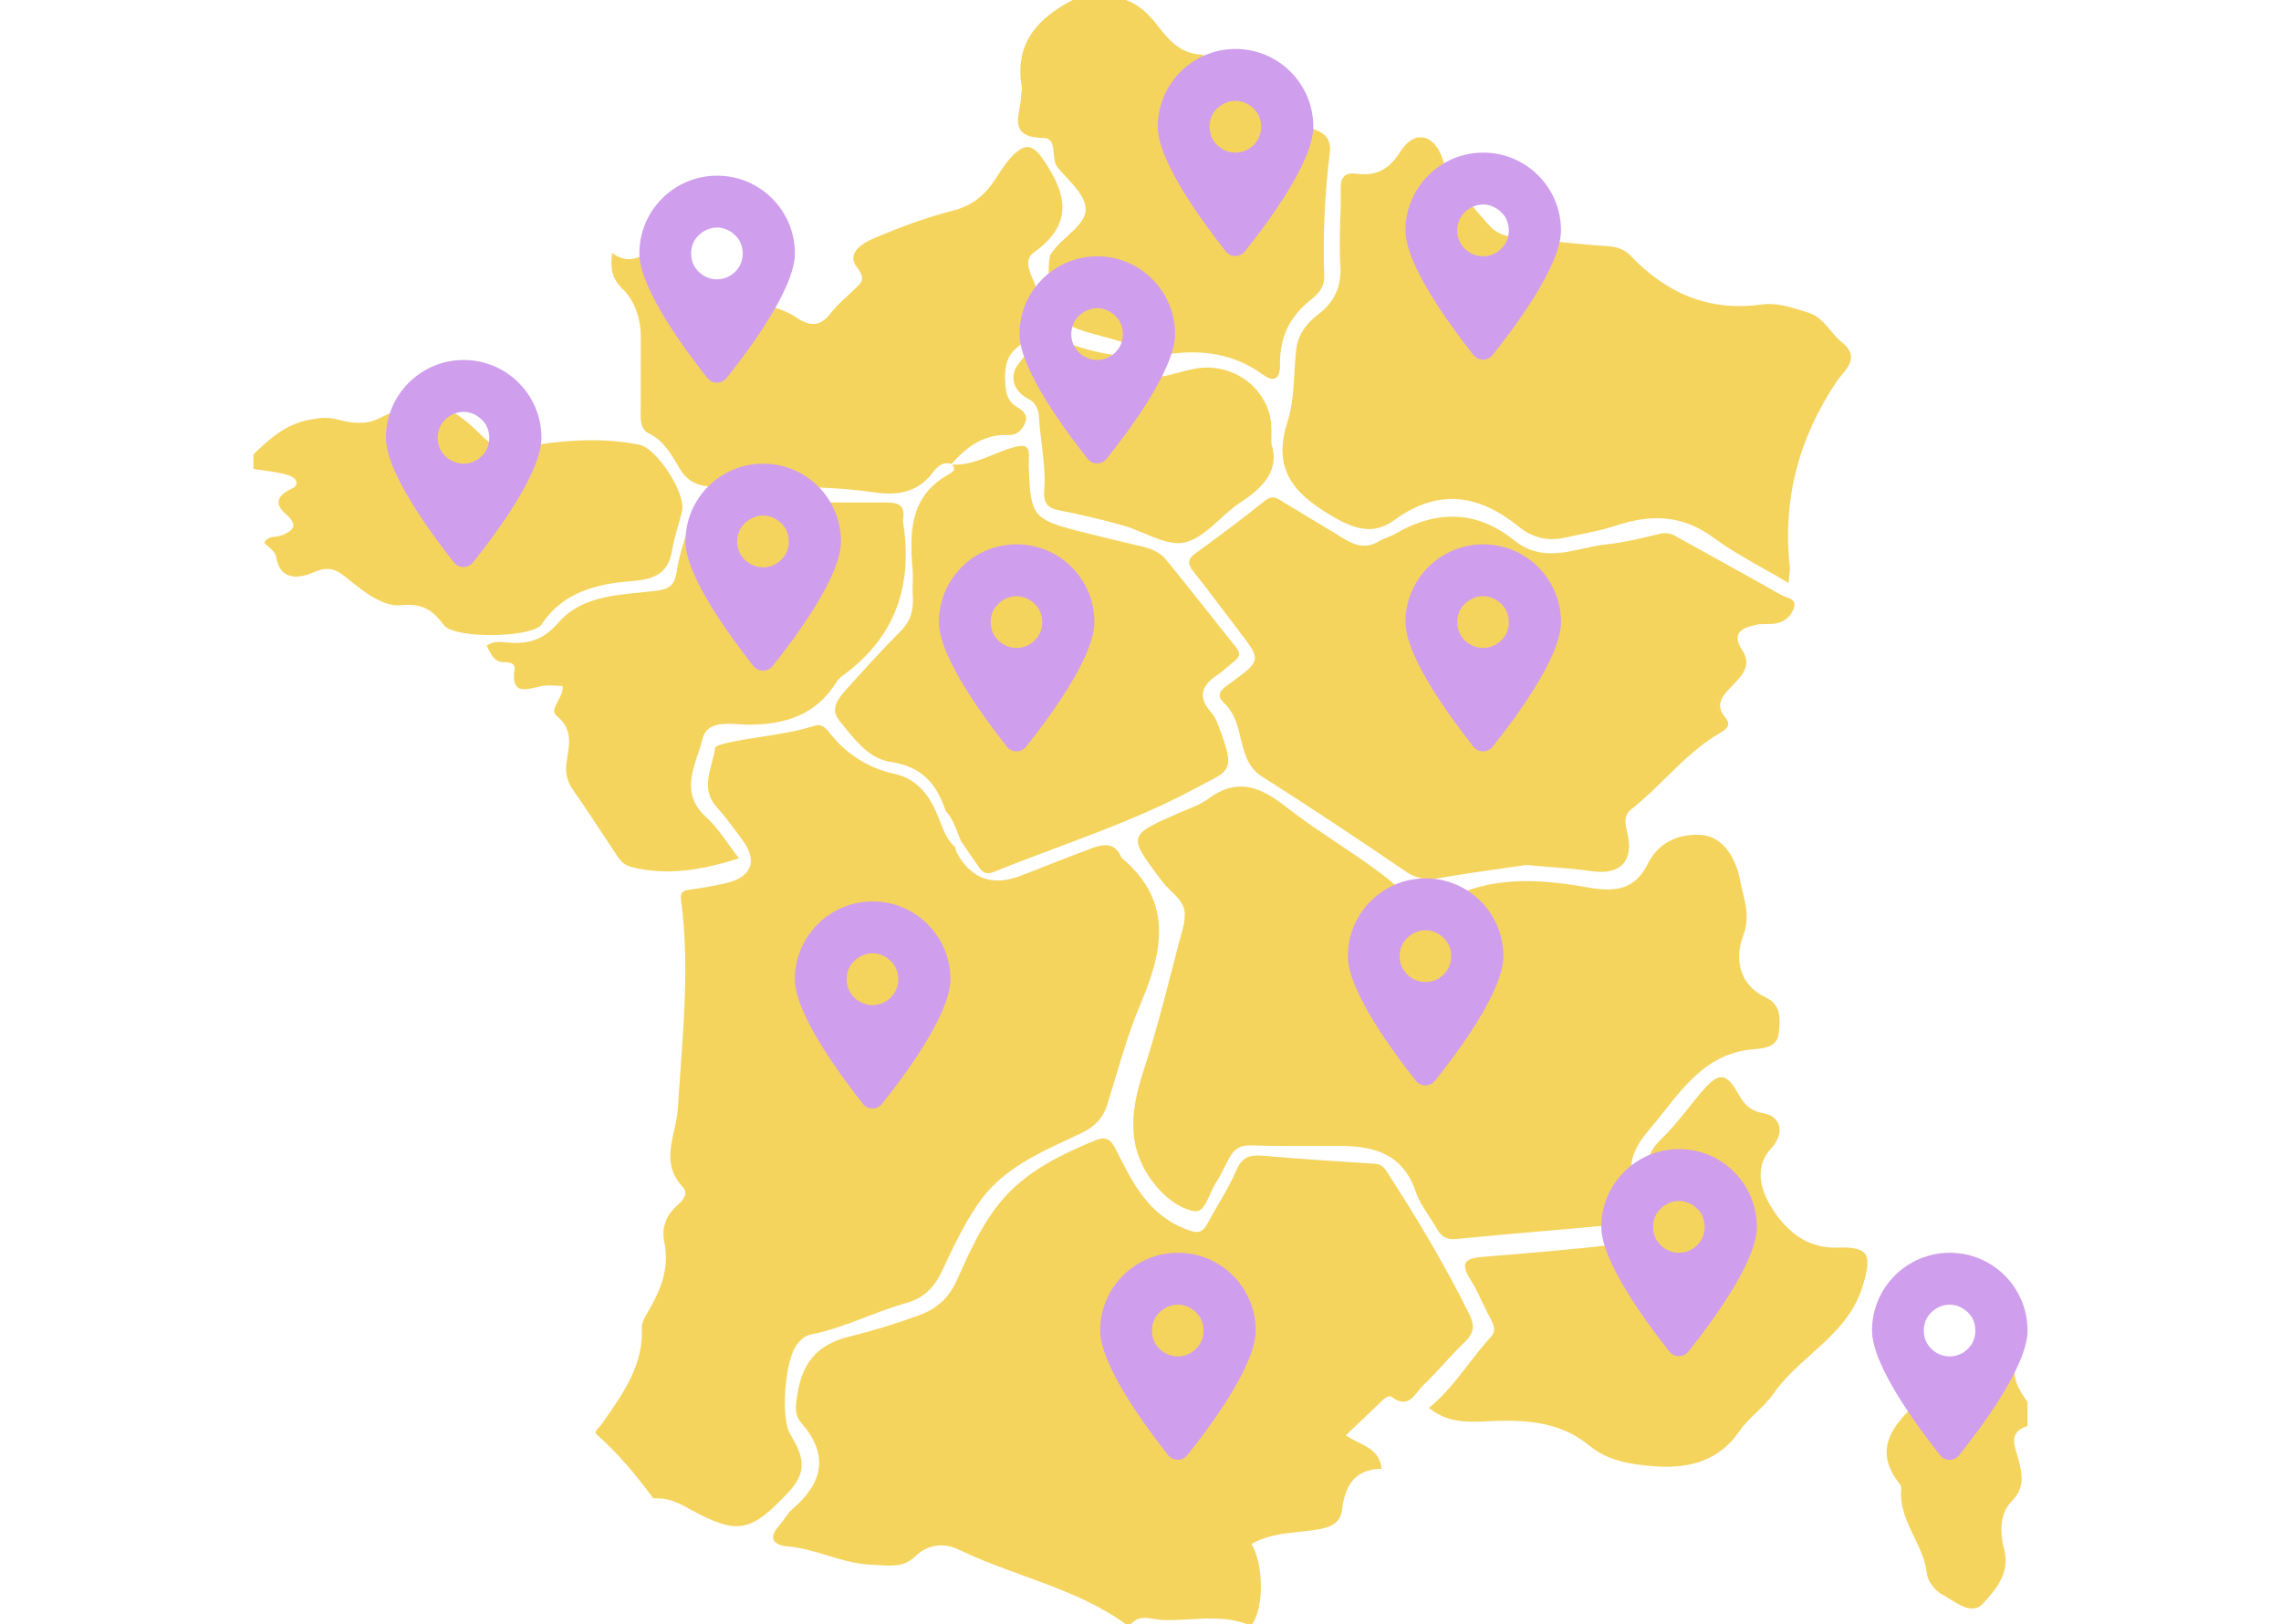 <svg width="396" height="282" viewBox="0 0 396 282" fill="none" xmlns="http://www.w3.org/2000/svg">
<path fill-rule="evenodd" clip-rule="evenodd" d="M177.411 15.231C177.451 15.452 177.403 15.688 177.354 15.925C177.316 16.109 177.277 16.295 177.28 16.476C177.289 17.192 177.148 17.972 177.008 18.749L177.008 18.749C176.54 21.333 176.079 23.884 181.148 23.958C182.699 23.982 182.812 25.237 182.934 26.591C183.019 27.526 183.108 28.509 183.678 29.166C184.06 29.607 184.481 30.059 184.91 30.519L184.91 30.519L184.91 30.519L184.91 30.519C186.601 32.335 188.411 34.279 188.474 36.2C188.536 38.048 186.937 39.505 185.313 40.986C184.495 41.732 183.67 42.484 183.047 43.295C182.975 43.389 182.899 43.48 182.823 43.57C182.719 43.694 182.616 43.818 182.522 43.949C181.47 45.433 182.358 54.262 183.674 55.264C185.883 56.945 188.519 57.639 191.157 58.333C194.078 59.102 197.001 59.872 199.346 61.983C199.491 62.115 199.881 62.031 200.152 61.973L200.165 61.97C206.947 60.51 213.406 60.797 219.289 65.065C221.209 66.46 222.268 65.738 222.22 63.317C222.134 58.735 223.838 54.987 227.503 52.104C228.792 51.089 229.951 49.94 229.896 47.943C229.66 40.833 229.975 33.721 230.846 26.663C231.168 24.19 230.15 23.164 228.031 22.412C221.5 20.087 215.518 16.883 211.03 11.391L210.969 11.316C210.285 10.479 209.528 9.552 208.366 9.469C204.927 9.229 202.904 6.986 201.022 4.51C199.541 2.558 197.844 0.875 195.485 0H186.229C180.033 3.201 176.036 7.66 177.417 15.231H177.411ZM217.259 268.082C219.833 266.566 222.687 266.261 225.525 265.957C226.83 265.817 228.13 265.678 229.399 265.422C231.628 264.97 232.769 263.972 232.989 262.125C233.493 257.916 235.217 255.053 239.852 255.009C239.576 252.277 237.767 251.378 235.826 250.413C235.092 250.049 234.339 249.675 233.644 249.189C233.966 248.882 234.284 248.58 234.599 248.282L235.397 247.525C236.944 246.057 238.41 244.667 239.859 243.259C240.391 242.74 241.111 242.148 241.669 242.565C243.98 244.304 245.116 242.886 246.194 241.541L246.194 241.541C246.478 241.187 246.757 240.839 247.052 240.554C248.277 239.372 249.432 238.118 250.587 236.864C251.801 235.546 253.015 234.227 254.31 232.994C255.894 231.486 256.055 230.145 255.116 228.237C250.981 219.862 246.216 211.857 241.145 204.019C241.077 203.915 241.012 203.81 240.948 203.707C240.433 202.881 239.965 202.129 238.724 202.05C232.204 201.643 225.686 201.202 219.176 200.655C216.978 200.47 215.613 200.87 214.636 203.175C213.782 205.194 212.67 207.102 211.558 209.012L211.558 209.012L211.558 209.012L211.558 209.012L211.558 209.012L211.558 209.013L211.558 209.013L211.557 209.013L211.557 209.013L211.557 209.013L211.557 209.013L211.557 209.013C210.92 210.108 210.282 211.203 209.693 212.319C208.705 214.183 207.848 214.179 205.774 213.365C199.421 210.877 196.691 205.461 193.971 200.064L193.784 199.695L193.641 199.41C192.574 197.303 191.529 197.396 189.835 198.107C183.273 200.867 177.095 203.917 172.655 210C170.099 213.503 168.371 217.297 166.631 221.119C166.43 221.561 166.228 222.005 166.025 222.448C164.653 225.44 162.558 227.286 159.442 228.394C155.571 229.81 151.625 231.017 147.621 232.009C141.683 233.411 139.242 236.8 138.409 242.189L138.391 242.3C138.138 243.919 137.87 245.636 139.074 247.007C143.942 252.55 142.917 257.427 137.593 261.975C137.05 262.439 136.63 263.04 136.208 263.644C135.902 264.082 135.595 264.521 135.241 264.909C133.29 267.046 134.39 268.294 136.598 268.462C139.012 268.643 141.291 269.338 143.581 270.035L143.581 270.035C146.119 270.808 148.669 271.585 151.43 271.673C151.883 271.687 152.325 271.714 152.756 271.74L152.757 271.74C155.064 271.879 157.071 271.999 158.948 270.161C161.142 268.014 164.046 267.874 166.412 269.019C170.012 270.761 173.778 272.134 177.543 273.506L177.544 273.507C183.778 275.779 190.009 278.05 195.485 281.996H196.328C197.484 280.587 198.961 280.838 200.356 281.076L200.356 281.076C200.799 281.151 201.233 281.225 201.646 281.244C203.277 281.319 204.918 281.226 206.558 281.132C209.908 280.941 213.258 280.75 216.525 281.996H217.369C219.429 279.189 219.426 271.621 217.273 268.079L217.259 268.082ZM50.399 84.955C51.037 84.64 51.77 84.279 51.395 83.466V83.462C51.121 82.867 50.079 82.46 49.311 82.286C48.077 82.005 46.819 81.824 45.561 81.643L45.561 81.643L45.561 81.643L45.56 81.642L45.56 81.642L45.56 81.642L45.56 81.642L45.559 81.642L45.559 81.642L45.559 81.642L45.559 81.642L45.558 81.642C45.038 81.567 44.518 81.492 44 81.41V78.894C46.811 76.175 49.623 73.621 53.775 72.865C55.471 72.557 56.85 72.369 58.567 72.827C60.83 73.429 63.439 73.795 65.585 72.738C73.574 68.809 77.266 69.223 83.567 75.576C85.604 77.632 87.342 78.199 90.486 77.652C97.24 76.476 104.186 75.816 111.07 77.235C114.019 77.844 119.076 85.64 118.428 88.629C118.215 89.61 117.934 90.579 117.654 91.546L117.654 91.546L117.654 91.546L117.654 91.546L117.654 91.546L117.654 91.546L117.654 91.546L117.654 91.546L117.653 91.546L117.653 91.546L117.653 91.546C117.278 92.84 116.903 94.132 116.693 95.451C116.007 99.746 113.525 100.587 109.418 100.912C103.641 101.367 97.809 102.81 94.154 108.203C94.086 108.322 94.01 108.442 93.925 108.552C91.861 110.74 78.874 110.918 77.071 108.538C75.103 105.942 73.43 104.705 69.59 105.077C66.469 105.383 63.162 102.726 60.359 100.475L60.103 100.269C58.417 98.915 57.08 98.224 54.573 99.315C52.297 100.307 48.663 101.203 47.905 96.562C47.806 95.956 47.201 95.43 46.611 94.917C46.343 94.684 46.078 94.454 45.865 94.22C46.365 93.317 47.097 93.242 47.789 93.172H47.789C48.069 93.143 48.342 93.115 48.591 93.034C50.826 92.295 51.92 91.269 49.729 89.354C47.884 87.743 47.799 86.485 49.979 85.175C50.103 85.101 50.249 85.029 50.399 84.955ZM350.08 236.742C351.222 234.102 350.183 232.306 349.084 230.406L349.01 230.277L348.934 230.146L348.888 230.067C348.851 230.002 348.814 229.937 348.777 229.872C348.734 229.795 348.69 229.714 348.647 229.63C348.627 229.591 348.607 229.552 348.587 229.512C348.56 229.458 348.532 229.404 348.505 229.349L348.504 229.348L348.504 229.346L348.503 229.345L348.502 229.344L348.502 229.342C348.064 228.468 347.563 227.465 346.566 227.676C345.453 227.912 345.384 228.932 345.317 229.938C345.298 230.233 345.278 230.526 345.232 230.799C345.158 231.235 345.224 231.765 345.291 232.299C345.449 233.567 345.611 234.859 343.905 234.991C339.84 235.305 337.708 237.881 335.566 240.469C334.768 241.434 333.967 242.401 333.065 243.253C328.639 247.428 324.943 251.62 329.904 257.776C330.048 258.019 330.106 258.306 330.065 258.586C329.804 261.618 331.044 264.197 332.288 266.785C333.27 268.826 334.254 270.873 334.505 273.15C334.649 274.47 335.886 276.142 337.086 276.775C337.527 277.008 337.995 277.302 338.478 277.604L338.479 277.605C340.437 278.833 342.642 280.216 344.289 278.379L344.438 278.214C346.522 275.891 349.015 273.113 347.93 268.971C347.224 266.267 347.084 262.85 349.216 260.669C351.537 258.299 351.102 256.158 350.447 253.453C350.37 253.133 350.263 252.793 350.153 252.443L350.153 252.443C349.577 250.607 348.918 248.507 351.997 247.585V243.39C350.502 241.399 349.113 238.965 350.073 236.738L350.08 236.742ZM194.607 148.718C194.662 148.845 194.748 148.961 194.854 149.053H194.858C203.717 156.542 201.883 165.173 197.984 174.365C196.236 178.481 194.947 182.792 193.658 187.099L193.658 187.1L193.657 187.101L193.657 187.101L193.657 187.102L193.657 187.103L193.657 187.103L193.657 187.104L193.656 187.105L193.656 187.105C193.194 188.65 192.732 190.195 192.249 191.73C191.494 194.127 190.123 195.577 187.74 196.719C186.966 197.09 186.187 197.455 185.407 197.82L185.407 197.82L185.406 197.82L185.406 197.82L185.405 197.82L185.405 197.821C179.548 200.561 173.674 203.309 169.765 209.06C167.32 212.661 165.473 216.518 163.669 220.403C162.298 223.364 160.608 225.307 157.261 226.244C154.907 226.903 152.619 227.779 150.33 228.655C147.207 229.85 144.08 231.047 140.774 231.698C139.711 231.906 139.043 232.59 138.426 233.339C136.3 235.907 135.429 246.057 137.226 249.073C139.307 252.564 140.452 255.317 136.845 259.126C130.52 265.801 128.271 266.684 119.967 262.122C118.098 261.093 116.336 260.128 114.166 260.128C114.101 260.128 114.028 260.132 113.953 260.136C113.707 260.149 113.438 260.162 113.354 260.05C110.422 256.083 107.296 252.304 103.565 249.032C103.148 248.668 103.558 248.248 103.957 247.84L103.957 247.84C104.109 247.685 104.259 247.532 104.361 247.384C104.569 247.084 104.778 246.785 104.988 246.486C108.358 241.667 111.721 236.858 111.43 230.474C111.392 229.622 111.937 228.703 112.436 227.859L112.437 227.858C112.521 227.716 112.603 227.577 112.682 227.441C114.79 223.768 116.257 220.041 115.321 215.629C114.811 213.215 115.627 210.979 117.601 209.252C118.551 208.417 119.631 207.248 118.493 206.03C115.554 202.894 116.297 199.569 117.037 196.26C117.319 194.999 117.6 193.741 117.677 192.496C117.814 190.249 117.976 188.003 118.138 185.757C118.835 176.079 119.532 166.403 118.29 156.703C118.105 155.256 118.105 154.678 119.634 154.477C121.698 154.203 123.755 153.834 125.788 153.393C130.506 152.367 131.648 149.501 128.853 145.781C128.539 145.362 128.227 144.94 127.916 144.517L127.915 144.517C126.817 143.03 125.718 141.54 124.479 140.179C122.186 137.658 122.877 135.071 123.564 132.495C123.8 131.611 124.035 130.73 124.15 129.852C124.198 129.462 125.524 129.134 126.303 128.96C128.282 128.517 130.288 128.209 132.294 127.901C135.367 127.429 138.442 126.956 141.426 125.998C142.716 125.584 143.45 126.505 144.143 127.375C144.246 127.503 144.347 127.631 144.449 127.753C147.199 131.114 151.018 133.436 155.27 134.342C158.969 135.159 161.112 137.741 162.555 141.041C162.793 141.567 163.002 142.109 163.211 142.65C163.838 144.272 164.465 145.894 165.853 147.104C165.881 147.381 165.942 147.655 166.038 147.918C168.534 152.6 172.302 153.961 177.342 152.001C178.649 151.493 179.954 150.978 181.259 150.463C184.064 149.356 186.869 148.249 189.698 147.21C191.614 146.506 193.565 146.297 194.607 148.718ZM284.069 206.335C282.07 201.964 283.853 199.03 286.524 195.884C287.35 194.911 288.147 193.904 288.944 192.897C292.945 187.847 296.925 182.823 304.338 182.175C306.306 182.004 308.586 181.785 308.812 179.368C308.821 179.273 308.83 179.178 308.839 179.083C309.047 176.901 309.281 174.458 306.522 173.154C301.763 170.904 301.177 166.257 302.624 162.468C303.7 159.644 303.137 157.306 302.576 154.978C302.417 154.318 302.258 153.658 302.137 152.989C301.444 149.18 299.243 145.192 295.294 144.953C292.009 144.755 288.135 145.808 286.071 149.97C283.908 154.333 280.665 154.942 275.82 154.097C268.716 152.863 261.664 152.134 254.485 154.695C250.556 156.098 246.329 157.041 242.108 153.529C238.951 150.903 235.52 148.609 232.087 146.313L232.087 146.313C229.141 144.343 226.194 142.372 223.417 140.19C218.96 136.688 214.9 134.876 209.799 138.664C208.707 139.477 207.398 140.013 206.098 140.545L206.098 140.545C205.713 140.703 205.329 140.86 204.951 141.024L204.853 141.067C200.264 143.067 197.989 144.059 197.606 145.54C197.229 146.995 198.676 148.922 201.545 152.743L201.545 152.743L201.546 152.743L201.735 152.996C202.184 153.593 202.739 154.135 203.289 154.672C204.509 155.863 205.706 157.032 205.678 158.741C205.674 159.305 205.626 159.866 205.541 160.423C204.875 162.892 204.236 165.37 203.596 167.848L203.596 167.848L203.596 167.848L203.596 167.848L203.596 167.848L203.596 167.848L203.596 167.848L203.596 167.849C202.053 173.829 200.51 179.808 198.595 185.667C196.353 192.523 195.413 198.873 200.069 205.121C201.989 207.696 204.571 209.747 207.334 210.281C208.668 210.539 209.392 208.908 210.11 207.29C210.422 206.588 210.733 205.889 211.091 205.346C211.68 204.457 212.16 203.497 212.64 202.535L212.64 202.535C212.899 202.018 213.157 201.5 213.433 200.993C214.222 199.543 215.288 198.805 217.119 198.86C221.537 198.991 225.963 198.978 230.386 198.965C231.149 198.962 231.911 198.96 232.673 198.959C238.642 198.945 243.562 200.415 245.756 206.837C246.293 208.406 247.226 209.837 248.16 211.271L248.16 211.271L248.16 211.271L248.16 211.271L248.16 211.271L248.16 211.272L248.16 211.272L248.161 211.272C248.605 211.954 249.05 212.637 249.452 213.335C250.203 214.637 251.094 215.28 252.805 215.113C257.871 214.61 262.943 214.171 268.015 213.731L268.018 213.731L268.022 213.73L268.025 213.73L268.029 213.73L268.033 213.73L268.036 213.729L268.04 213.729C271.859 213.398 275.679 213.067 279.495 212.709C282.639 212.415 285.314 209.053 284.072 206.335H284.069ZM207.595 96.026C211.654 93.085 215.676 90.086 219.58 86.947H219.577C220.845 85.925 221.634 86.426 222.583 87.029C222.678 87.09 222.776 87.152 222.875 87.213C224.513 88.22 226.162 89.208 227.811 90.197C229.625 91.284 231.438 92.371 233.236 93.481C235.252 94.726 237.23 95.332 239.445 93.943C239.871 93.675 240.349 93.492 240.829 93.308C241.268 93.139 241.709 92.97 242.109 92.736C249.267 88.554 256.275 88.496 262.854 93.799C266.84 97.015 270.913 96.118 274.976 95.223C276.393 94.912 277.808 94.6 279.218 94.463C281.646 94.228 284.043 93.656 286.434 93.085L286.434 93.084C287.038 92.94 287.641 92.796 288.245 92.657C289.195 92.435 290.192 92.609 291.008 93.139C293.452 94.51 295.905 95.864 298.358 97.219L298.36 97.22L298.361 97.221L298.362 97.221L298.363 97.222L298.364 97.222L298.365 97.223L298.366 97.223C302.008 99.235 305.65 101.246 309.265 103.309C309.477 103.43 309.745 103.525 310.023 103.624C310.853 103.918 311.765 104.242 311.49 105.365C311.092 106.897 309.807 108.039 308.233 108.254C307.714 108.347 307.179 108.347 306.644 108.348C306.051 108.349 305.46 108.35 304.894 108.476C302.501 109.006 300.478 109.82 302.466 112.884C304.163 115.502 302.466 117.252 300.909 118.857C300.739 119.032 300.571 119.206 300.409 119.378C298.856 121.037 297.762 122.466 299.532 124.579C300.546 125.793 299.888 126.508 298.729 127.175C295.072 129.277 292.106 132.184 289.14 135.091L289.139 135.092L289.139 135.092C287.228 136.965 285.316 138.839 283.219 140.497C281.813 141.608 282.14 143.005 282.485 144.475C282.504 144.553 282.522 144.632 282.54 144.71C283.658 149.546 281.255 151.95 276.403 151.259C273.814 150.889 271.202 150.683 268.535 150.474C267.356 150.381 266.166 150.287 264.963 150.178C263.586 150.381 262.196 150.577 260.798 150.775L260.798 150.775L260.798 150.775L260.798 150.775L260.797 150.775H260.797L260.793 150.776C257.158 151.291 253.466 151.813 249.795 152.463C247.752 152.911 245.616 152.459 243.933 151.225C235.763 145.658 227.528 140.169 219.176 134.876C217.04 133.521 216.323 131.692 215.741 129.572C215.603 129.072 215.482 128.568 215.361 128.065L215.361 128.064L215.361 128.064L215.361 128.063L215.361 128.062L215.36 128.061C214.841 125.898 214.327 123.753 212.511 122.059C210.881 120.539 212.157 119.627 213.399 118.738C213.482 118.679 213.564 118.62 213.646 118.561C219.026 114.654 219.011 114.635 214.922 109.334L214.894 109.297C213.954 108.077 213.028 106.846 212.103 105.614C210.517 103.504 208.931 101.394 207.272 99.343C206.165 97.971 206.069 97.134 207.595 96.026ZM231.045 89.484C235.019 91.837 238.368 92.986 242.013 90.329C249.665 84.751 256.645 85.774 263.667 91.433C265.916 93.245 268.484 94.07 271.765 93.327C272.619 93.134 273.484 92.955 274.352 92.775L274.352 92.775C276.491 92.333 278.641 91.888 280.668 91.221C286.743 89.221 292.143 89.412 297.492 93.362C300.142 95.317 303.033 96.948 306.118 98.689C307.543 99.493 309.009 100.32 310.513 101.213C310.555 100.685 310.604 100.258 310.646 99.897L310.646 99.895L310.646 99.894C310.718 99.27 310.767 98.842 310.722 98.426C309.433 86.625 312.313 75.963 318.943 66.104C319.143 65.806 319.412 65.487 319.697 65.149C320.988 63.615 322.619 61.678 319.78 59.443C319.024 58.848 318.403 58.102 317.78 57.355C316.719 56.08 315.654 54.802 313.917 54.266C313.665 54.188 313.413 54.108 313.161 54.029C310.749 53.271 308.342 52.514 305.74 52.874C296.713 54.118 289.328 50.914 283.178 44.492C282.036 43.299 280.805 42.854 279.139 42.741C275.343 42.484 271.556 42.1 267.769 41.715L267.768 41.715L267.767 41.715L267.766 41.714L267.764 41.714L267.763 41.714C266.261 41.562 264.758 41.409 263.255 41.264C261.387 41.086 259.673 40.474 258.442 39.035C257.979 38.495 257.51 37.962 257.042 37.428L257.042 37.428L257.041 37.428C254.401 34.424 251.773 31.434 250.399 27.456C248.918 23.171 245.472 22.562 243.134 26.29C241.204 29.364 238.989 30.619 235.588 30.174C233.366 29.884 232.698 30.811 232.749 32.989C232.791 34.835 232.735 36.684 232.678 38.533V38.534C232.602 41.02 232.526 43.505 232.691 45.976C232.938 49.697 231.714 52.405 228.847 54.59C226.784 56.163 225.296 58.109 225.014 60.8C224.881 62.064 224.806 63.347 224.732 64.63L224.732 64.631L224.732 64.631L224.732 64.632L224.732 64.633L224.732 64.633C224.56 67.575 224.389 70.519 223.513 73.237C220.914 81.314 224.408 85.544 231.049 89.477L231.045 89.484ZM172.611 151.351C171.167 151.939 170.577 151.478 169.895 150.479V150.483C169.221 149.496 168.541 148.511 167.86 147.527C167.52 147.035 167.18 146.543 166.84 146.051C166.636 145.586 166.456 145.109 166.275 144.632C165.762 143.275 165.248 141.919 164.19 140.836C162.665 136.165 160.062 133.067 154.666 132.29C151.108 131.778 148.783 128.902 146.572 126.166L146.572 126.166L146.569 126.163C146.287 125.813 146.006 125.466 145.725 125.126C144.079 123.136 145.426 121.389 146.733 119.922C149.88 116.396 153.065 112.891 156.397 109.54C158.156 107.769 158.623 105.795 158.465 103.46C158.415 102.724 158.434 101.984 158.453 101.244V101.244V101.244V101.244V101.244V101.244C158.473 100.444 158.493 99.644 158.427 98.85C157.896 92.377 157.94 86.167 164.633 82.395L164.71 82.352C165.275 82.035 166.158 81.54 165.274 80.651C167.84 80.808 170.119 79.878 172.397 78.947L172.397 78.947L172.398 78.947L172.398 78.947L172.398 78.947C172.898 78.743 173.397 78.539 173.9 78.346C174.338 78.179 174.777 78.022 175.22 77.878C175.442 77.806 175.662 77.738 175.888 77.676C178.075 77.067 178.734 77.437 178.624 79.571C178.586 80.265 178.603 80.966 178.627 81.663C178.895 89.422 179.512 90.219 186.996 92.141C190.774 93.105 194.559 94.029 198.355 94.904C199.911 95.263 201.399 95.92 202.345 97.065C204.912 100.175 207.413 103.339 209.913 106.504L209.914 106.504C211.475 108.479 213.035 110.454 214.612 112.416C215.442 113.452 215.164 114.126 214.256 114.833C213.872 115.131 213.503 115.449 213.135 115.766C212.55 116.269 211.967 116.771 211.328 117.193C208.564 119.012 207.899 121.057 210.296 123.697C210.82 124.34 211.225 125.075 211.489 125.865C214.326 133.36 213.767 133.647 209.283 135.949C208.712 136.242 208.078 136.567 207.378 136.944C199.692 141.095 191.567 144.138 183.443 147.181C179.819 148.538 176.196 149.896 172.611 151.351ZM166.106 79.568L166.106 79.568L166.107 79.567C167.554 78.076 169.145 76.849 171.01 76.151C171.531 75.953 172.069 75.802 172.618 75.696C173.351 75.559 174.102 75.505 174.849 75.532C176.32 75.583 177.147 75.016 177.815 73.761C178.658 72.184 177.702 71.326 176.629 70.71C174.74 69.623 174.596 67.992 174.503 66.077C174.387 63.69 174.798 61.649 176.783 60.161C180.825 57.128 181.374 53.346 179.474 48.859C179.422 48.735 179.367 48.608 179.31 48.478C178.64 46.932 177.817 45.036 179.516 43.815C186.534 38.782 185.183 33.509 180.901 27.395C179.241 25.028 177.976 25.141 176.42 26.454C175.064 27.599 174.039 29.187 173.051 30.719L173.043 30.731C172.974 30.838 172.906 30.944 172.837 31.05C171.027 33.84 168.829 35.721 165.394 36.58C160.824 37.722 156.363 39.421 152.009 41.24C149.928 42.109 146.805 43.839 148.766 46.387C150.286 48.363 149.644 48.974 148.622 49.947L148.621 49.948C148.521 50.044 148.416 50.143 148.31 50.248C147.905 50.645 147.487 51.034 147.069 51.422L147.069 51.422L147.068 51.423L147.068 51.423C146.045 52.373 145.02 53.325 144.186 54.42C142.451 56.694 140.617 56.694 138.457 55.244C135.573 53.305 132.423 52.744 128.939 52.812C120.086 52.983 120.049 52.881 117.083 44.553L117.077 44.537C116.275 42.28 115.352 41.726 113.217 43.313C111.194 44.814 108.842 45.881 106.267 43.918C105.921 46.626 106.216 48.36 108.149 50.241C110.268 52.306 111.262 55.425 111.242 58.626C111.227 60.696 111.23 62.767 111.232 64.839V64.841C111.235 67.1 111.237 69.359 111.218 71.617C111.204 73.06 111.19 74.527 112.665 75.255C115.193 76.502 116.515 78.799 117.81 81.047L117.81 81.047L117.855 81.127C119.257 83.558 121.033 84.437 123.927 84.509C126.706 84.577 129.488 84.566 132.271 84.556H132.271H132.271H132.271H132.271H132.271H132.271C138.708 84.532 145.147 84.508 151.55 85.456C155.602 86.054 159.274 85.654 161.983 81.981C162.631 81.103 163.69 80.039 165.195 80.566C165.265 80.487 165.335 80.409 165.404 80.33C165.473 80.251 165.543 80.173 165.613 80.094C165.623 80.084 165.632 80.075 165.642 80.065C165.653 80.054 165.664 80.042 165.675 80.029L165.668 80.032C165.812 79.875 165.959 79.722 166.106 79.568ZM307.55 209.628C309.964 213.543 313.564 216.806 319.046 216.604C324.665 216.399 324.977 217.999 323.362 223.317C321.774 228.555 318.065 231.877 314.367 235.187C312.007 237.301 309.651 239.41 307.855 242.012C307.038 243.195 305.981 244.214 304.923 245.233C303.854 246.263 302.785 247.292 301.965 248.492C298.101 254.134 292.379 255.074 286.428 254.51C282.821 254.168 279.036 253.57 275.895 250.961C270.605 246.563 264.085 246.443 257.643 246.778C254.211 246.956 250.995 246.833 248.07 244.433C250.743 242.286 252.796 239.624 254.845 236.968C256.102 235.338 257.357 233.71 258.753 232.204C259.85 231.021 259.316 229.957 258.685 228.785C258.216 227.916 257.791 227.023 257.365 226.131L257.365 226.131L257.365 226.131C256.71 224.756 256.055 223.382 255.246 222.103C253.234 218.919 254.8 218.42 257.649 218.191C265.463 217.565 273.276 216.902 281.062 215.999C284.933 215.547 288.509 209.447 286.86 205.921C285.241 202.464 285.924 200.139 288.574 197.584C290.22 195.999 291.657 194.201 293.095 192.4C294.015 191.25 294.935 190.098 295.911 189.001C298.4 186.2 299.74 186.358 301.547 189.514C302.589 191.333 303.474 192.797 306.049 193.255C309.36 193.843 309.844 196.811 307.509 199.352C304.369 202.772 305.798 206.79 307.55 209.628ZM109.73 150.561C115.963 152.097 121.921 151.02 128.305 149.029C127.642 148.182 127.035 147.34 126.446 146.523L126.446 146.522L126.446 146.522C125.2 144.794 124.037 143.179 122.593 141.872C118.701 138.344 119.958 134.557 121.155 130.949C121.449 130.063 121.739 129.188 121.949 128.331C122.663 125.402 125.649 125.583 128.185 125.737C128.658 125.766 129.115 125.794 129.539 125.8C136.091 125.903 141.583 124.248 145.231 118.414C145.547 117.949 145.944 117.545 146.407 117.224C155.544 110.549 158.506 101.49 156.778 90.609C156.758 90.469 156.758 90.329 156.778 90.192C157.193 87.737 156.027 87.22 153.741 87.231C143.665 87.265 133.571 87.292 123.55 86.068C121.493 85.818 121.092 86.998 120.67 88.284C120.397 89.119 120.108 89.952 119.819 90.787C118.879 93.502 117.936 96.225 117.519 99.021C117.118 101.712 116.23 102.304 113.659 102.605C112.834 102.702 111.995 102.784 111.152 102.866C105.965 103.373 100.6 103.897 96.969 108.08C94.381 111.062 91.827 111.838 88.319 111.571C88.143 111.558 87.964 111.539 87.783 111.52C86.757 111.413 85.65 111.297 84.476 112.087C84.626 112.34 84.759 112.604 84.89 112.865C85.425 113.933 85.936 114.952 87.548 114.963C88.415 114.97 89.488 115.107 89.331 116.198C88.735 120.367 90.883 119.858 93.236 119.3L93.236 119.3C93.483 119.242 93.731 119.183 93.98 119.128C94.794 118.952 95.656 118.997 96.516 119.043C96.904 119.063 97.293 119.084 97.675 119.084C97.775 120.004 97.294 120.908 96.858 121.729C96.318 122.743 95.847 123.63 96.62 124.261C99.278 126.435 98.904 128.829 98.517 131.307C98.439 131.804 98.361 132.304 98.306 132.807C98.142 134.346 98.564 135.888 99.486 137.133C101.78 140.451 103.998 143.822 106.215 147.192L106.215 147.193L106.227 147.21C106.537 147.682 106.848 148.154 107.159 148.626C107.796 149.597 108.52 150.264 109.73 150.561ZM178.521 69.243C175.737 67.872 175.312 65.109 176.718 63.307L176.721 63.31C176.876 63.112 177.032 62.907 177.193 62.696C178.891 60.466 180.963 57.745 184.569 59.217C187.397 60.393 190.366 61.204 193.401 61.624C193.484 61.635 193.575 61.644 193.67 61.653C194.046 61.689 194.47 61.73 194.59 61.932C197.419 66.635 201.166 65.623 204.822 64.635C205.908 64.342 206.986 64.051 208.03 63.912C214.605 63.04 220.729 67.94 220.729 74.567V77.053C222.199 81.485 219.477 84.546 215.377 87.21C214.114 88.031 212.936 89.1 211.769 90.159C209.805 91.942 207.874 93.695 205.626 94.186C203.499 94.65 201.065 93.626 198.602 92.59C197.349 92.063 196.089 91.532 194.858 91.194C191.227 90.195 187.559 89.316 183.863 88.605C181.771 88.201 181.123 87.193 181.281 85.178C181.495 82.45 181.168 79.751 180.84 77.052C180.664 75.605 180.489 74.157 180.397 72.704C180.297 71.168 179.903 69.924 178.521 69.243Z" fill="#F5D45E"/>
<path d="M82.117 97.656C81.273 98.711 79.656 98.711 78.812 97.656C75.227 93.086 67 82.188 67 76C67 68.547 73.047 62.5 80.5 62.5C87.953 62.5 94 68.547 94 76C94 82.188 85.773 93.086 82.117 97.656ZM80.5 71.5C78.883 71.5 77.406 72.414 76.562 73.75C75.789 75.156 75.789 76.914 76.562 78.25C77.406 79.656 78.883 80.5 80.5 80.5C82.047 80.5 83.523 79.656 84.367 78.25C85.141 76.914 85.141 75.156 84.367 73.75C83.523 72.414 82.047 71.5 80.5 71.5Z" fill="#CF9EED"/>
<path d="M153.117 191.656C152.273 192.711 150.656 192.711 149.812 191.656C146.227 187.086 138 176.188 138 170C138 162.547 144.047 156.5 151.5 156.5C158.953 156.5 165 162.547 165 170C165 176.188 156.773 187.086 153.117 191.656ZM151.5 165.5C149.883 165.5 148.406 166.414 147.562 167.75C146.789 169.156 146.789 170.914 147.562 172.25C148.406 173.656 149.883 174.5 151.5 174.5C153.047 174.5 154.523 173.656 155.367 172.25C156.141 170.914 156.141 169.156 155.367 167.75C154.523 166.414 153.047 165.5 151.5 165.5Z" fill="#CF9EED"/>
<path d="M134.117 115.656C133.273 116.711 131.656 116.711 130.812 115.656C127.227 111.086 119 100.188 119 94C119 86.547 125.047 80.5 132.5 80.5C139.953 80.5 146 86.547 146 94C146 100.188 137.773 111.086 134.117 115.656ZM132.5 89.5C130.883 89.5 129.406 90.414 128.562 91.75C127.789 93.156 127.789 94.914 128.562 96.25C129.406 97.656 130.883 98.5 132.5 98.5C134.047 98.5 135.523 97.656 136.367 96.25C137.141 94.914 137.141 93.156 136.367 91.75C135.523 90.414 134.047 89.5 132.5 89.5Z" fill="#CF9EED"/>
<path d="M178.117 129.656C177.273 130.711 175.656 130.711 174.812 129.656C171.227 125.086 163 114.188 163 108C163 100.547 169.047 94.5 176.5 94.5C183.953 94.5 190 100.547 190 108C190 114.188 181.773 125.086 178.117 129.656ZM176.5 103.5C174.883 103.5 173.406 104.414 172.562 105.75C171.789 107.156 171.789 108.914 172.562 110.25C173.406 111.656 174.883 112.5 176.5 112.5C178.047 112.5 179.523 111.656 180.367 110.25C181.141 108.914 181.141 107.156 180.367 105.75C179.523 104.414 178.047 103.5 176.5 103.5Z" fill="#CF9EED"/>
<path d="M249.117 187.656C248.273 188.711 246.656 188.711 245.812 187.656C242.227 183.086 234 172.188 234 166C234 158.547 240.047 152.5 247.5 152.5C254.953 152.5 261 158.547 261 166C261 172.188 252.773 183.086 249.117 187.656ZM247.5 161.5C245.883 161.5 244.406 162.414 243.562 163.75C242.789 165.156 242.789 166.914 243.562 168.25C244.406 169.656 245.883 170.5 247.5 170.5C249.047 170.5 250.523 169.656 251.367 168.25C252.141 166.914 252.141 165.156 251.367 163.75C250.523 162.414 249.047 161.5 247.5 161.5Z" fill="#CF9EED"/>
<path d="M206.117 252.656C205.273 253.711 203.656 253.711 202.812 252.656C199.227 248.086 191 237.188 191 231C191 223.547 197.047 217.5 204.5 217.5C211.953 217.5 218 223.547 218 231C218 237.188 209.773 248.086 206.117 252.656ZM204.5 226.5C202.883 226.5 201.406 227.414 200.562 228.75C199.789 230.156 199.789 231.914 200.562 233.25C201.406 234.656 202.883 235.5 204.5 235.5C206.047 235.5 207.523 234.656 208.367 233.25C209.141 231.914 209.141 230.156 208.367 228.75C207.523 227.414 206.047 226.5 204.5 226.5Z" fill="#CF9EED"/>
<path d="M293.117 234.656C292.273 235.711 290.656 235.711 289.812 234.656C286.227 230.086 278 219.188 278 213C278 205.547 284.047 199.5 291.5 199.5C298.953 199.5 305 205.547 305 213C305 219.188 296.773 230.086 293.117 234.656ZM291.5 208.5C289.883 208.5 288.406 209.414 287.562 210.75C286.789 212.156 286.789 213.914 287.562 215.25C288.406 216.656 289.883 217.5 291.5 217.5C293.047 217.5 294.523 216.656 295.367 215.25C296.141 213.914 296.141 212.156 295.367 210.75C294.523 209.414 293.047 208.5 291.5 208.5Z" fill="#CF9EED"/>
<path d="M340.117 252.656C339.273 253.711 337.656 253.711 336.812 252.656C333.227 248.086 325 237.188 325 231C325 223.547 331.047 217.5 338.5 217.5C345.953 217.5 352 223.547 352 231C352 237.188 343.773 248.086 340.117 252.656ZM338.5 226.5C336.883 226.5 335.406 227.414 334.562 228.75C333.789 230.156 333.789 231.914 334.562 233.25C335.406 234.656 336.883 235.5 338.5 235.5C340.047 235.5 341.523 234.656 342.367 233.25C343.141 231.914 343.141 230.156 342.367 228.75C341.523 227.414 340.047 226.5 338.5 226.5Z" fill="#CF9EED"/>
<path d="M259.117 129.656C258.273 130.711 256.656 130.711 255.812 129.656C252.227 125.086 244 114.188 244 108C244 100.547 250.047 94.5 257.5 94.5C264.953 94.5 271 100.547 271 108C271 114.188 262.773 125.086 259.117 129.656ZM257.5 103.5C255.883 103.5 254.406 104.414 253.562 105.75C252.789 107.156 252.789 108.914 253.562 110.25C254.406 111.656 255.883 112.5 257.5 112.5C259.047 112.5 260.523 111.656 261.367 110.25C262.141 108.914 262.141 107.156 261.367 105.75C260.523 104.414 259.047 103.5 257.5 103.5Z" fill="#CF9EED"/>
<path d="M192.117 79.656C191.273 80.711 189.656 80.711 188.812 79.656C185.227 75.086 177 64.188 177 58C177 50.547 183.047 44.5 190.5 44.5C197.953 44.5 204 50.547 204 58C204 64.188 195.773 75.086 192.117 79.656ZM190.5 53.5C188.883 53.5 187.406 54.414 186.562 55.75C185.789 57.156 185.789 58.914 186.562 60.25C187.406 61.656 188.883 62.5 190.5 62.5C192.047 62.5 193.523 61.656 194.367 60.25C195.141 58.914 195.141 57.156 194.367 55.75C193.523 54.414 192.047 53.5 190.5 53.5Z" fill="#CF9EED"/>
<path d="M259.117 61.656C258.273 62.711 256.656 62.711 255.812 61.656C252.227 57.086 244 46.188 244 40C244 32.547 250.047 26.5 257.5 26.5C264.953 26.5 271 32.547 271 40C271 46.188 262.773 57.086 259.117 61.656ZM257.5 35.5C255.883 35.5 254.406 36.414 253.562 37.75C252.789 39.156 252.789 40.914 253.562 42.25C254.406 43.656 255.883 44.5 257.5 44.5C259.047 44.5 260.523 43.656 261.367 42.25C262.141 40.914 262.141 39.156 261.367 37.75C260.523 36.414 259.047 35.5 257.5 35.5Z" fill="#CF9EED"/>
<path d="M216.117 43.656C215.273 44.711 213.656 44.711 212.812 43.656C209.227 39.086 201 28.188 201 22C201 14.547 207.047 8.5 214.5 8.5C221.953 8.5 228 14.547 228 22C228 28.188 219.773 39.086 216.117 43.656ZM214.5 17.5C212.883 17.5 211.406 18.414 210.562 19.75C209.789 21.156 209.789 22.914 210.562 24.25C211.406 25.656 212.883 26.5 214.5 26.5C216.047 26.5 217.523 25.656 218.367 24.25C219.141 22.914 219.141 21.156 218.367 19.75C217.523 18.414 216.047 17.5 214.5 17.5Z" fill="#CF9EED"/>
<path d="M126.117 65.656C125.273 66.711 123.656 66.711 122.812 65.656C119.227 61.086 111 50.188 111 44C111 36.547 117.047 30.5 124.5 30.5C131.953 30.5 138 36.547 138 44C138 50.188 129.773 61.086 126.117 65.656ZM124.5 39.5C122.883 39.5 121.406 40.414 120.562 41.75C119.789 43.156 119.789 44.914 120.562 46.25C121.406 47.656 122.883 48.5 124.5 48.5C126.047 48.5 127.523 47.656 128.367 46.25C129.141 44.914 129.141 43.156 128.367 41.75C127.523 40.414 126.047 39.5 124.5 39.5Z" fill="#CF9EED"/>
</svg>
